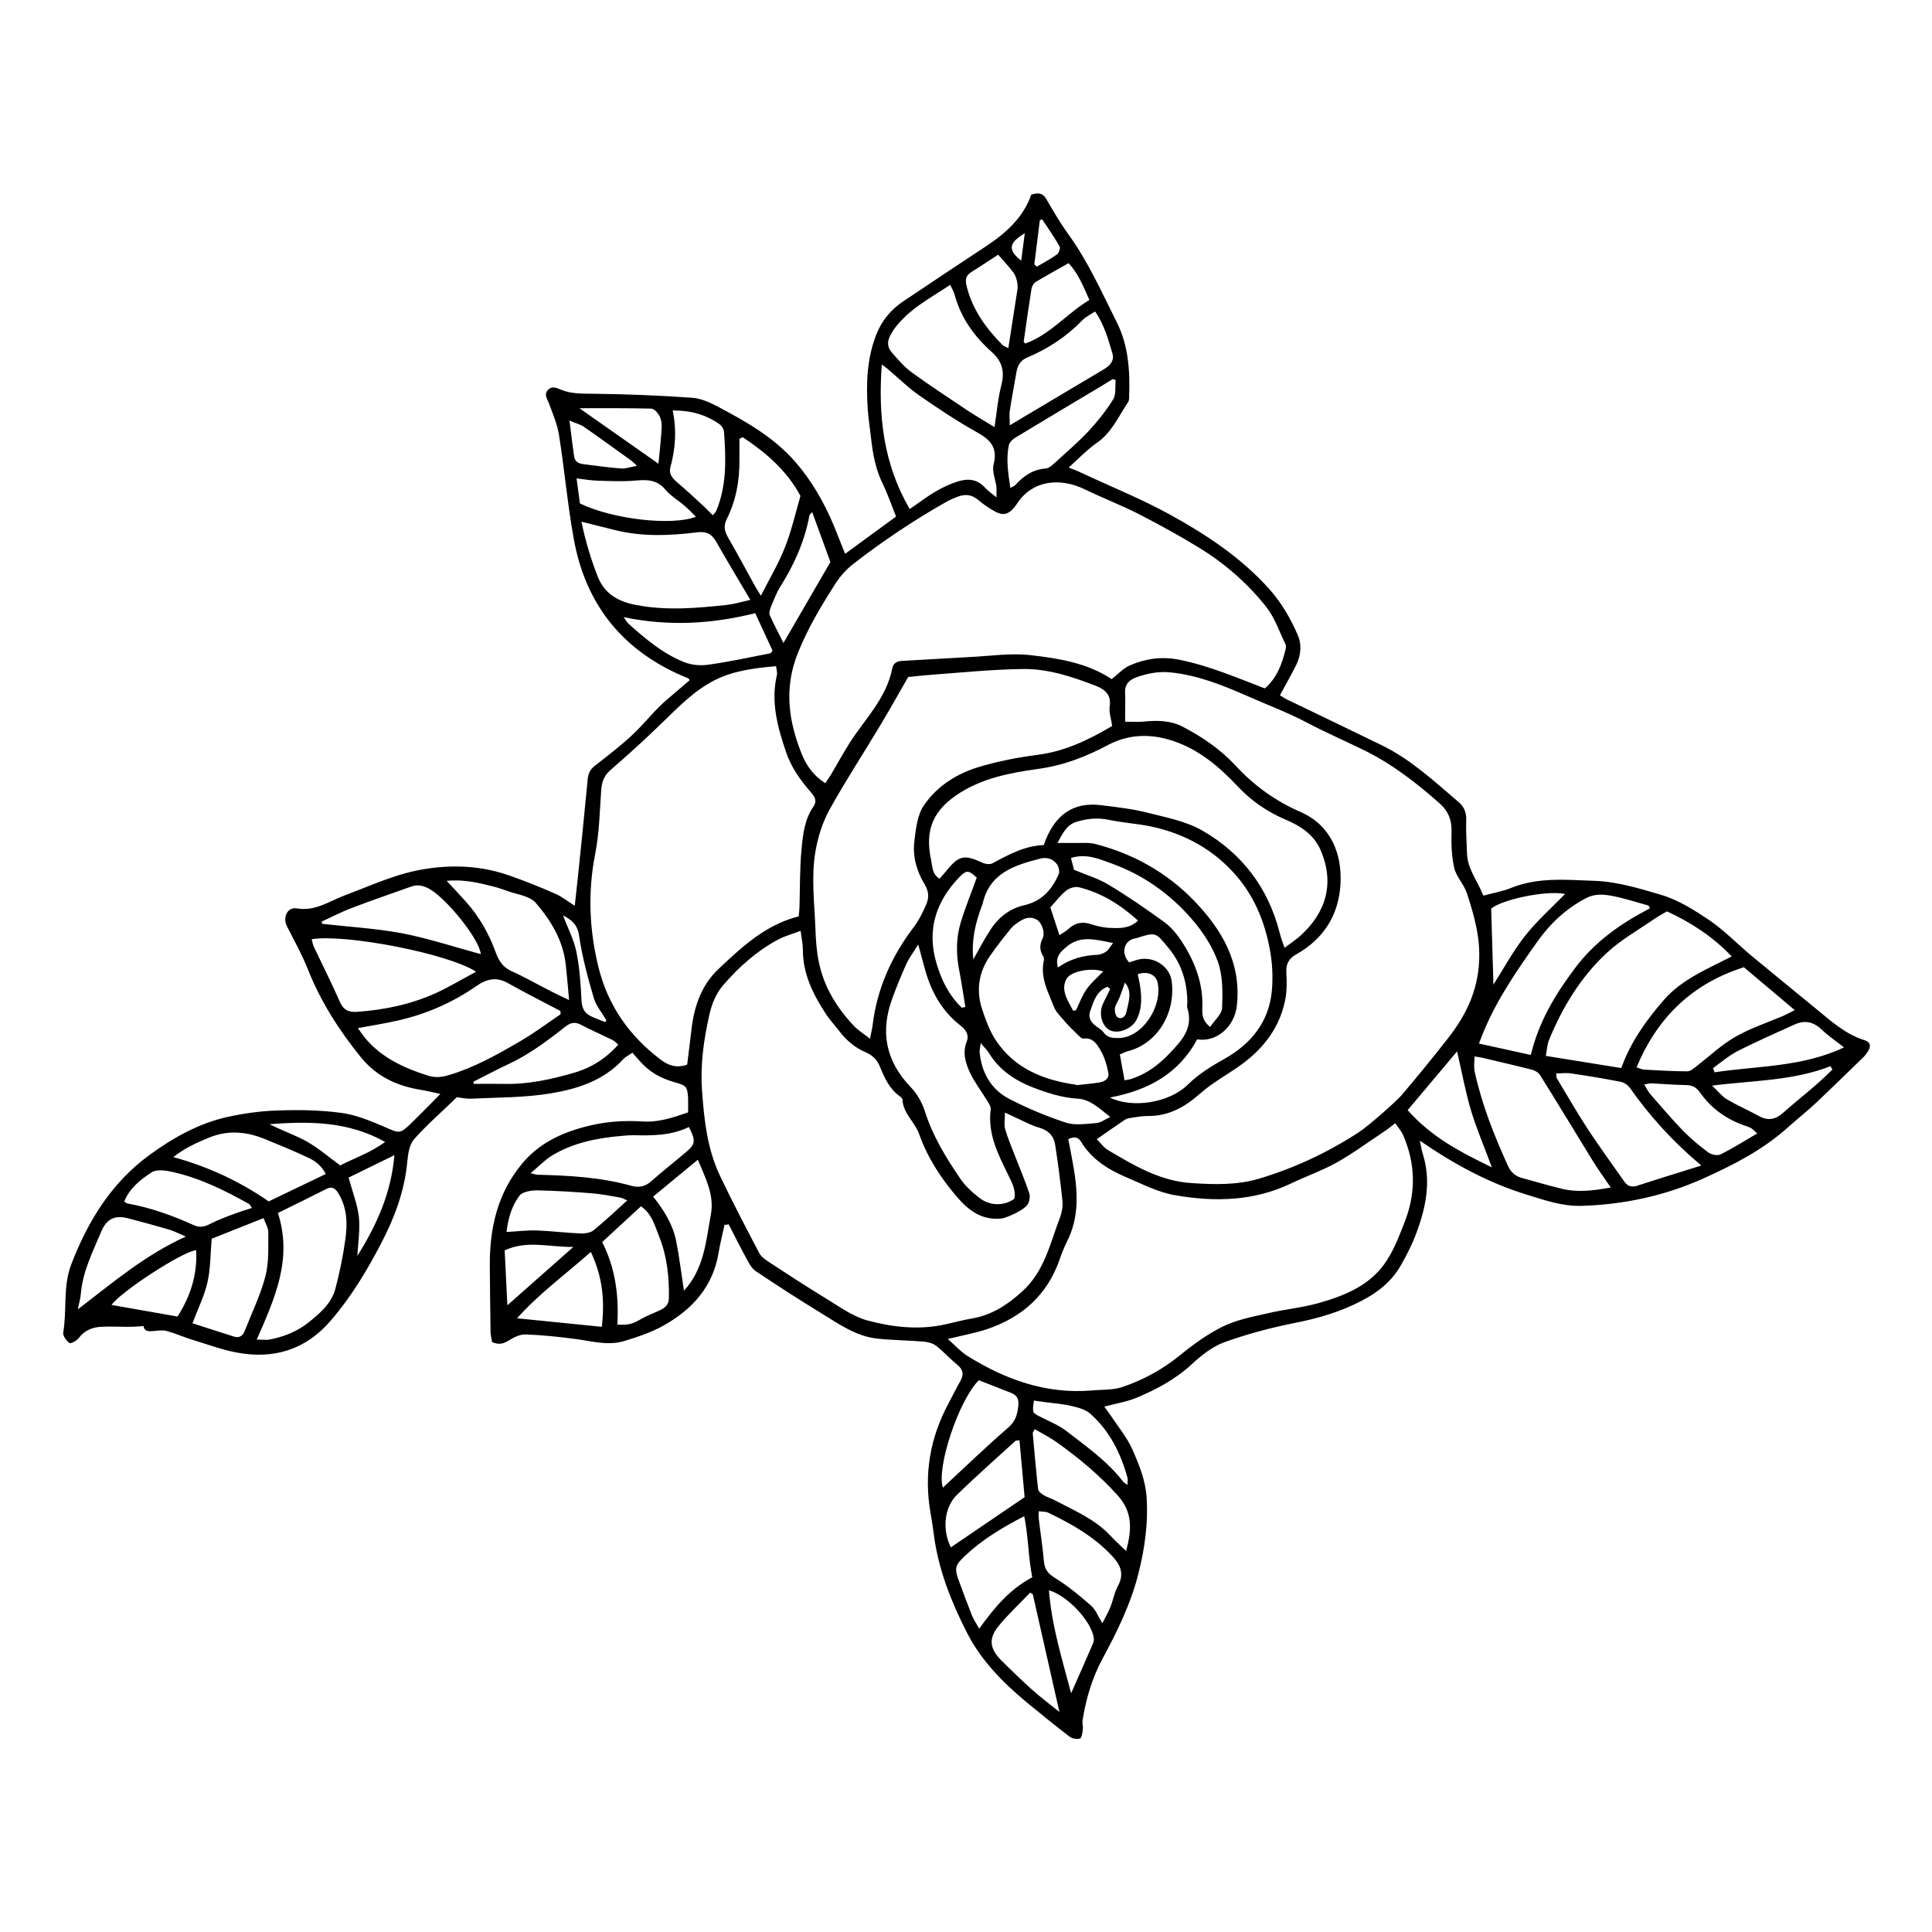 <?xml version="1.0" encoding="UTF-8"?>
<!-- Uploaded to: SVG Repo, www.svgrepo.com, Generator: SVG Repo Mixer Tools -->
<svg fill="#000000" width="800px" height="800px" version="1.1" viewBox="144 144 512 512" xmlns="http://www.w3.org/2000/svg">
 <path d="m336.02 468.52c-0.504 2.418-1.16 4.887-1.562 7.356-1.461 9.02-6.902 15.062-14.508 19.348-3.273 1.863-6.953 3.074-10.578 4.18-4.383 1.309-8.766-0.051-13.199-0.605-4.281-0.555-8.613-1.008-12.898-1.16-1.461-0.051-3.074 0.754-4.383 1.562-1.359 0.855-2.621 1.309-4.484 0.453-0.102-0.707-0.352-1.613-0.402-2.519-0.102-5.894-0.152-11.84-0.203-17.734-0.051-10.027 2.066-19.348 8.715-27.207 4.332-5.141 10.125-7.91 16.473-9.574 5.039-1.359 10.176-1.762 15.418-1.41 4.082 0.25 7.91-1.008 11.941-2.418 0-1.309 0.051-2.57 0-3.777-0.203-3.176-0.504-3.324-3.629-4.231-3.074-0.855-5.894-2.266-8.211-4.586-0.957-0.957-1.863-2.016-2.922-3.223-1.008 0.707-1.863 1.109-2.469 1.762-5.141 5.644-12.141 7.859-19.195 9.02-6.953 1.16-14.105 1.059-21.16 1.41-1.258 0.051-2.519-0.25-3.68-0.402-3.828 3.727-7.859 7.203-11.336 11.133-1.258 1.41-1.613 3.879-1.812 5.945-0.707 7.707-3.324 14.762-6.902 21.613-3.828 7.356-8.062 14.41-13.504 20.656-6.602 7.656-15.113 10.176-24.887 8.312-3.93-0.754-7.707-2.168-11.539-3.324-2.316-0.707-4.535-1.715-6.902-2.367-1.059-0.301-2.266-0.102-3.375 0-1.309 0.102-2.57 0.25-2.769-1.309-1.41 0.102-2.769 0.203-4.133 0.203-2.418 0-4.887-0.152-7.305 0-2.266 0.152-4.281 1.008-5.742 2.973-0.555 0.707-2.066 1.562-2.469 1.309-0.805-0.555-1.762-1.863-1.664-2.719 1.059-5.996-0.152-12.191 2.168-18.188 4.434-11.488 10.629-21.562 20.707-28.918 6.297-4.586 13-8.363 20.656-10.078 4.434-0.957 8.969-1.613 13.504-1.715 5.594-0.203 11.234-0.102 16.777 0.656 3.777 0.504 7.508 2.066 11.082 3.578 4.332 1.914 4.281 2.117 7.656-1.16 2.316-2.266 4.586-4.586 7.406-7.457-2.066-0.453-3.527-0.805-5.039-1.059-6.348-1.008-11.891-3.527-16.07-8.715-5.742-7.106-10.629-14.711-14.008-23.277-1.562-3.93-3.629-7.609-5.543-11.387-1.16-2.316 0.102-5.141 2.57-4.734 4.988 0.855 8.715-1.965 12.949-3.527 7.004-2.621 13.805-5.844 21.363-6.953 7.457-1.16 14.762-0.754 21.914 1.715 4.18 1.461 8.312 3.125 12.344 4.887 1.715 0.754 3.176 1.965 5.141 3.176 0.301-2.672 0.555-5.039 0.805-7.406 0.906-8.715 1.812-17.434 2.621-26.148 0.152-1.613 0.707-2.621 2.016-3.629 4.231-3.324 8.613-6.602 12.242-10.531 2.215-2.367 4.281-4.836 6.801-6.953 1.965-1.715 3.981-3.375 5.945-5.09-0.102-0.203-0.203-0.453-0.352-0.504-16.828-6.75-27.105-19.043-30.328-36.879-1.664-9.117-2.469-18.438-3.93-27.609-0.453-2.871-1.664-5.644-2.672-8.414-0.453-1.211-1.359-2.266-0.301-3.477 1.109-1.211 2.316-0.605 3.527-0.102 2.82 1.16 5.691 1.008 8.715 1.059 8.664 0.102 17.332 0.453 25.996 1.059 2.316 0.152 4.734 1.258 6.852 2.367 7.406 3.93 14.66 8.012 20.305 14.41 4.535 5.141 7.859 10.984 10.48 17.281 0.957 2.316 1.863 4.734 2.922 7.305l13.504-9.875c-1.16-2.871-2.168-5.844-3.527-8.664-1.863-3.777-2.621-7.809-3.074-11.891-0.301-2.621-0.707-5.238-0.906-7.859-0.453-6.699-0.25-13.301 2.215-19.699 1.461-3.777 3.93-6.75 7.254-8.969 7.203-4.836 14.41-9.621 21.664-14.41 5.391-3.527 10.078-7.707 12.191-13.805 1.914-0.656 3.125-0.402 4.031 1.211 1.812 3.125 3.629 6.246 5.691 9.117 5.34 7.305 8.969 15.566 13 23.578 3.023 6.047 3.477 12.797 3.223 19.547 0 0.504 0 1.16-0.301 1.562-2.519 3.727-4.281 7.961-8.16 10.68-2.57 1.762-4.734 4.082-7.559 6.602 1.562 0.656 2.469 0.957 3.375 1.41 7.758 3.629 15.719 6.852 23.227 10.934 9.723 5.34 18.992 11.438 26.551 19.852 3.223 3.629 5.594 7.707 7.508 12.09 1.16 2.621 0.906 5.441-0.352 8.012-1.309 2.621-2.769 5.188-4.332 8.062 0.656 0.402 1.309 0.855 2.066 1.211 8.262 3.981 16.574 7.961 24.836 11.992 7.707 3.727 13.906 9.523 20.355 15.012 1.461 1.211 2.168 2.719 2.117 4.734-0.102 2.973 0.102 5.894 0.203 8.867 0.102 4.231 2.82 7.406 4.332 11.285 2.57-0.707 5.09-1.109 7.406-2.066 7.152-2.871 14.559-2.117 21.965-1.863 6.098 0.203 11.941 2.016 17.633 3.68 4.637 1.359 9.02 4.133 13.098 6.902 3.879 2.672 7.203 6.144 10.883 9.219 5.691 4.734 11.438 9.371 17.18 14.105 3.981 3.273 7.859 6.801 12.949 8.363 1.41 0.453 1.664 1.512 0.906 2.769-0.402 0.605-0.805 1.258-1.359 1.762-4.18 4.031-8.312 8.113-12.543 12.09-2.367 2.215-4.988 4.281-7.406 6.449-6.602 5.945-14.359 9.926-22.418 13.551-10.328 4.637-21.109 6.902-32.293 7.254-4.988 0.152-9.773-1.512-14.508-2.973-10.125-3.125-19.246-8.062-28.312-14.309 0.301 1.359 0.402 2.266 0.656 3.125 2.519 7.609 0.906 14.863-1.812 21.965-1.008 2.621-2.316 5.188-3.727 7.656-2.418 4.434-6.195 7.457-10.629 9.723-5.594 2.922-11.488 4.637-17.684 5.844-6.297 1.258-12.543 2.922-18.59 5.09-3.176 1.16-6.098 3.477-8.613 5.793-4.332 4.031-9.422 6.75-14.762 8.969-2.621 1.059-5.441 1.512-8.465 2.316 0.605 0.855 1.16 1.562 1.664 2.316 1.965 2.973 4.332 5.793 5.793 9.07 1.812 4.133 3.527 8.312 3.777 13 0.402 6.75-0.555 13.301-2.168 19.75-2.016 8.062-5.644 15.469-9.574 22.723-2.719 5.09-4.332 10.531-5.238 16.172-0.152 0.805 0.152 1.715 0.051 2.519-0.102 0.855-0.301 2.266-0.754 2.418-0.855 0.25-2.117 0-2.82-0.555-3.879-2.973-7.656-6.047-11.387-9.117-6.297-5.238-12.043-11.082-15.77-18.438-4.133-8.113-7.508-16.574-8.715-25.695-0.25-1.965-0.555-3.981-0.906-5.945-1.812-10.277-0.152-19.949 4.785-29.121 1.059-1.965 2.016-3.981 3.125-5.894 0.906-1.613 0.805-2.922-0.707-4.18-1.965-1.613-3.68-3.527-5.644-5.09-0.906-0.707-2.215-1.059-3.375-1.16-4.133-0.352-8.262-0.352-12.344-0.805-5.543-0.605-10.027-3.777-14.609-6.602-5.945-3.629-11.789-7.406-17.582-11.285-0.957-0.656-1.664-1.863-2.215-2.922-1.715-3.125-3.324-6.297-4.938-9.473l-0.707 0.152zm106.2-133.26c1.914 0 3.223 0.102 4.535 0 3.727-0.402 7.457-0.402 10.832 1.41 5.09 2.672 9.824 5.894 13.754 10.125 4.938 5.34 10.531 9.422 17.332 12.395 7.91 3.477 10.984 10.832 10.578 18.992-0.453 8.312-4.434 14.609-11.738 18.742-2.016 1.109-2.769 2.621-2.621 4.938 0.152 2.215 0.152 4.484-0.203 6.602-1.309 7.356-5.441 13-11.336 17.383-3.629 2.719-7.758 4.836-11.133 7.809-4.133 3.68-8.516 6.195-14.156 6.098-1.359 0-2.719 0.25-4.082 0.453-0.605 0.102-1.309 0.152-1.812 0.504-2.418 1.613-4.785 3.273-7.508 5.188 0.957 0.957 1.812 2.215 3.023 2.922 6.902 4.082 13.805 8.211 22.168 8.715 6.047 0.402 12.043 0.555 17.938-1.211 9.371-2.82 18.188-6.953 26.348-12.293 2.672-1.715 10.125-8.414 11.234-9.723 4.231-4.988 8.414-10.078 12.445-15.266 4.637-5.945 7.758-12.293 8.16-20.203 0.352-6.449-1.309-12.242-3.223-18.086-0.754-2.367-2.82-4.383-3.375-6.75-0.707-3.125-0.805-6.5-0.707-9.723 0.051-3.023-0.855-5.289-3.074-7.305-6.047-5.34-12.344-10.277-19.598-13.906-5.188-2.57-10.578-4.887-15.719-7.609-5.09-2.672-10.48-4.684-15.719-7.004-6.398-2.82-13.047-5.492-20.203-6.246-3.176-0.352-6.098 0.203-9.02 1.211-2.016 0.707-3.273 1.812-3.176 4.133 0.102 2.266 0 4.586 0 7.609zm-31.891 103.63c0 1.812-0.301 3.176 0.051 4.383 0.707 2.418 1.715 4.734 2.621 7.106 1.258 3.223 2.621 6.449 3.727 9.723 0.301 0.855 0.152 2.215-0.352 3.023-1.109 1.762-5.945 3.68-6.852 3.777-5.289 0.605-8.867-2.117-11.992-5.793-4.231-4.938-7.758-10.379-9.926-16.523-1.16-3.273-4.281-5.492-4.434-9.168 0-0.352-0.453-0.707-0.805-0.957-2.719-1.965-3.981-4.887-5.188-7.809-0.754-1.812-1.914-2.973-3.629-3.727-3.023-1.258-5.391-3.324-7.305-5.894-1.109-1.41-2.316-2.769-3.324-4.231-3.375-5.188-6.144-10.578-6.144-17.027 0-1.562-0.352-3.074-0.605-5.09-2.215 0.855-4.18 1.359-5.894 2.266-5.742 3.074-10.578 7.406-14.762 12.293-1.762 2.066-2.922 4.938-3.527 7.656-1.461 6.5-2.418 13.098-1.965 19.801 0.555 7.91 1.359 15.82 4.887 23.125 3.273 6.852 6.801 13.602 10.328 20.305 0.504 0.957 1.562 1.664 2.519 2.316 4.836 3.176 9.723 6.348 14.66 9.371 3.68 2.215 7.356 4.988 11.387 6.098 6.699 1.812 13.703 2.621 20.707 1.059 2.266-0.504 4.535-1.109 6.801-1.512 5.34-0.855 9.574-3.578 13.504-7.152 5.996-5.34 7.457-12.797 10.125-19.75 0.504-1.359 0.754-2.922 0.605-4.383-0.504-4.938-1.16-9.875-1.914-14.762-0.352-2.367-1.812-3.879-4.281-4.586-2.016-0.555-3.879-1.613-5.793-2.469-0.906-0.402-1.863-0.855-3.223-1.512zm-47.66-87.262c0.555-0.855 1.059-1.613 1.562-2.367 1.664-2.82 3.223-5.691 4.988-8.465 4.082-6.348 9.723-11.84 11.234-19.648 0.301-1.512 1.359-1.965 2.82-2.016 5.894-0.301 11.789-0.707 17.684-1.008 5.391-0.25 10.832-1.109 16.121-0.504 7.508 0.855 15.062 2.066 21.512 6.348 1.664-1.258 3.074-2.871 4.836-3.629 4.133-1.812 8.465-2.418 13.047-1.512 7.809 1.562 15.113 4.684 22.723 7.609 3.176-2.719 4.586-6.5 5.543-10.531 0.102-0.402 0.051-0.906-0.102-1.258-1.613-3.273-2.82-6.953-5.039-9.773-4.938-6.246-10.934-11.488-17.734-15.668-5.141-3.176-10.43-6.047-15.77-8.816-4.785-2.469-9.824-4.383-14.711-6.75-6.098-2.973-13.652-2.672-17.887 3.879-0.25 0.352-0.504 0.707-0.754 1.008-1.512 1.812-2.973 2.168-4.988 1.059-1.562-0.855-3.074-1.863-4.434-3.023-1.762-1.512-3.527-1.715-5.594-0.906-0.855 0.352-1.762 0.707-2.621 1.16-8.766 4.938-17.129 10.531-25.039 16.676-1.715 1.359-3.273 3.074-4.484 4.887-3.828 5.945-7.457 11.992-10.125 18.641-3.727 9.219-2.519 18.035 1.008 26.801 1.211 2.973 3.074 5.742 6.297 7.758zm32.496 147.21c1.965 1.715 3.426 3.375 5.188 4.484 10.027 6.246 20.809 10.176 32.898 9.168 2.719-0.25 5.594-0.051 8.16-0.906 5.492-1.863 10.578-4.586 15.215-8.363 3.578-2.922 7.406-5.691 11.488-7.707 3.629-1.762 7.809-2.57 11.84-3.477 4.434-1.059 9.02-1.461 13.352-2.672 7.203-2.016 14.156-4.836 18.34-11.539 2.016-3.176 3.375-6.801 4.734-10.328 2.922-7.656 2.719-15.316-0.605-22.824-0.453-1.008-1.211-1.812-2.016-3.023-1.309 1.008-2.266 1.812-3.324 2.469-4.031 2.672-7.961 5.594-12.191 7.961-3.879 2.168-8.113 3.629-12.09 5.543-9.875 4.734-20.305 4.938-30.73 3.125-4.484-0.754-8.715-2.973-13-4.785-4.836-2.066-9.168-4.785-11.992-9.473-0.707-1.16-1.762-1.359-3.324-0.605 0.402 2.066 0.805 4.133 1.16 6.144 1.309 7.152 1.965 14.258-1.562 21.109-0.754 1.512-1.359 3.074-1.914 4.684-3.273 9.371-9.926 15.266-19.145 18.391-3.176 1.059-6.5 1.664-10.43 2.621zm-69.074-72.598c0.352-2.973 0.754-5.793 1.059-8.613 0.656-6.398 2.469-12.293 7.254-16.828 6.246-5.894 12.496-11.738 21.262-13.957 0.102-0.906 0.152-1.613 0.203-2.367 0.152-5.188 0.051-10.379 0.555-15.516 0.352-3.828 0.805-7.809 3.125-11.184 1.109-1.613 0.301-2.719-0.754-3.93-2.719-3.125-5.09-6.449-6.449-10.43-2.266-6.648-4.133-13.352-2.469-20.504 0.152-0.656-0.102-1.41-0.203-2.367-5.691 0.504-11.082 1.16-16.121 3.629-5.594 2.82-9.824 7.254-14.258 11.539-4.383 4.281-8.918 8.363-13.551 12.395-1.664 1.461-2.266 3.125-2.418 5.238-0.402 5.691-0.504 11.438-1.613 17.027-1.965 10.078-1.562 19.949 0.855 29.824 2.519 10.328 8.262 18.438 16.676 24.738 1.965 1.461 4.082 2.168 6.852 1.211zm112.65-89.828c-0.25-1.914-0.906-3.629-0.656-5.238 0.453-3.125-1.309-4.484-3.727-5.441-6.246-2.418-12.645-4.535-19.348-4.434-8.211 0.102-16.426 0.957-24.637 1.562-2.066 0.152-4.18 0.402-5.691 0.555-2.57 4.484-4.887 8.613-7.305 12.645-4.484 7.508-9.32 14.863-13.551 22.52-1.863 3.375-3.074 7.254-3.727 11.082-1.16 6.801-0.25 13.703 0 20.504 0.102 2.922 0.301 5.945 0.906 8.816 1.359 6.602 4.785 12.141 9.371 16.977 1.109 1.16 2.57 2.016 4.18 3.324 0.301-1.664 0.605-2.672 0.707-3.68 1.16-9.574 4.988-18.086 10.73-25.695 1.512-1.965 2.519-4.031 3.477-6.246 0.855-1.965 0.605-3.578-0.453-5.34-2.066-3.426-3.176-7.254-2.719-11.234 0.402-3.273 0.754-7.004 2.519-9.621 3.477-5.141 8.816-8.516 14.812-10.277 4.938-1.461 10.078-2.469 15.164-3.125 7.254-0.906 13.551-3.879 19.902-7.656zm45.645 58.793c1.812-1.359 3.125-2.215 4.281-3.273 6.75-6.144 9.07-13.805 5.34-22.57-1.762-4.18-5.391-6.5-9.32-8.16-4.887-2.066-9.02-4.938-12.645-8.766-4.887-5.188-10.227-9.773-17.18-12.09-5.894-1.965-11.688-1.812-17.18 1.059-5.844 3.125-11.84 5.441-18.438 6.348-7.203 1.008-14.359 2.316-20.758 6.297-7.106 4.484-9.523 9.723-7.707 17.984 0.352 1.664 0.203 3.629 2.215 4.836 0.555-0.656 1.109-1.258 1.664-1.914 3.426-4.281 4.836-4.586 9.723-2.316 0.754 0.352 1.965 0.504 2.621 0.152 4.383-2.367 8.715-4.684 13.602-4.836 2.769-8.062 7.809-11.488 15.164-10.578 4.082 0.504 8.211 0.957 12.191 1.965 4.988 1.258 10.328 2.266 14.711 4.785 10.48 6.047 17.434 15.164 20.453 27.055 0.301 1.211 0.754 2.367 1.309 4.082zm-60.156-27.809h4.484c1.914 0.051 3.879-0.203 5.691 0.301 10.027 2.621 18.844 7.559 26.047 15.012 7.406 7.707 12.543 16.426 11.336 27.762-0.555 5.391-5.188 9.824-10.531 8.969-4.785 8.969-12.848 13.504-23.125 15.418 5.996 2.973 15.77 1.359 20.555-3.324 2.922-2.871 6.246-4.938 9.773-6.902 6.902-3.879 11.637-9.523 12.543-17.582 0.352-3.324 0.25-6.75-0.25-10.078-1.211-7.609-3.879-14.711-8.918-20.656-6.047-7.106-13.805-11.387-22.871-13.301-3.629-0.754-7.356-0.957-10.934-1.715-3.023-0.656-5.844-0.402-8.766 0.504-2.57 0.805-3.578 2.922-5.09 5.691zm-36.93 26.953c-1.258 2.066-2.316 3.426-3.023 4.938-1.41 3.074-2.672 6.195-3.828 9.371-3.223 8.766-1.715 16.523 4.836 23.375 1.715 1.762 3.074 4.133 3.828 6.5 2.066 6.551 5.594 12.293 9.422 17.887 1.258 1.863 3.074 3.527 4.887 4.938 2.82 2.266 6.602 2.316 9.371 0.352 0.504-2.316-0.605-4.281-1.562-6.246-2.719-5.543-5.543-10.984-4.684-17.48 0.102-0.754-0.605-1.715-1.059-2.469-1.461-2.418-3.223-4.684-4.434-7.254-1.211-2.57-2.016-5.34-0.855-8.262 0.656-1.715-0.203-3.074-1.562-4.133-4.887-3.777-7.758-8.816-9.422-14.66-0.555-2.016-1.109-4.031-1.863-6.852zm198.45-8.816c-1.258 0.754-2.469 1.359-3.578 2.168-4.18 2.871-8.664 5.391-12.344 8.816-6.902 6.398-11.738 14.359-15.316 23.074-0.504 1.258-0.555 2.719-0.855 4.231l20 3.223c2.469-6.902 6.602-12.645 11.234-17.984 4.734-5.492 11.539-8.262 18.035-11.586-5.09-5.34-10.832-9.02-17.129-11.941zm-156.48 46.047c2.266-0.25 4.133-0.402 6.047-0.707 1.309-0.203 2.672-0.957 2.418-2.469-0.402-2.168-1.059-4.383-2.168-6.195-0.855-1.461-1.965-3.324-4.434-2.973-0.504 0.051-1.211-0.707-1.715-1.211-1.109-1.109-2.266-2.168-3.273-3.375-1.008-1.211-2.266-2.367-2.82-3.777-1.512-3.879-3.68-7.707-2.719-12.191 0.102-0.402 0.051-0.906-0.152-1.258-0.957-1.562-1.008-3.023-0.152-4.734 0.754-1.512-0.203-4.082-1.41-4.887-1.512-0.957-3.074-0.656-4.484 0.25-0.855 0.555-1.812 1.16-2.469 1.965-1.914 2.367-3.828 4.785-5.543 7.254-3.023 4.332-3.777 9.168-2.117 14.207 0.906 2.769 1.965 5.644 3.527 8.062 5.09 7.809 13 10.73 21.41 11.941zm-136.73-18.691v-0.957c-4.637-2.469-9.32-4.785-13.855-7.356-3.074-1.762-5.644-1.211-8.465 0.754-6.297 4.383-13.25 7.406-20.758 9.117-3.324 0.754-6.75 1.309-10.629 2.016 0.805 1.109 1.359 1.914 1.965 2.672 4.383 5.238 10.328 7.91 16.625 9.926 1.914 0.605 3.68 0.402 5.543-0.152 6.648-1.965 12.645-5.34 18.539-8.766 3.777-2.168 7.356-4.836 10.984-7.305zm50.332-109.88c-3.273-5.543-6.246-10.43-9.02-15.367-1.211-2.168-2.719-2.871-5.141-2.57-7.254 0.906-14.559 1.211-21.766-0.605-2.82-0.707-5.644-1.41-8.867-2.215 1.109 5.238 2.519 9.926 4.332 14.559 1.863 4.734 5.644 6.648 10.125 7.508 8.012 1.562 16.02 0.855 24.031 0 1.863-0.203 3.68-0.754 6.348-1.359zm228.02 155.73c-1.914-2.82-3.578-5.09-5.039-7.508-4.586-7.457-9.117-14.965-13.754-22.371-0.402-0.656-1.41-1.211-2.215-1.41-4.18-1.059-8.414-2.016-12.594-3.023-0.754-0.203-1.562-0.301-2.519-0.453 0 0.906-0.102 1.512-0.102 2.117 0 0.754 0 1.512 0.203 2.215 1.914 8.613 5.141 16.727 8.766 24.688 0.754 1.664 1.965 2.719 3.68 3.176 3.477 0.957 6.902 1.965 10.379 2.82 4.18 1.059 8.363 0.605 13.25-0.301zm-185.8-179.86c0.754-0.504 1.512-1.008 2.266-1.562 3.273-2.367 6.602-4.535 10.531-5.742 2.769-0.855 5.188-0.555 7.203 1.715 0.707 0.805 1.664 1.41 2.973 2.519 0-1.41 0.051-2.117 0-2.769-0.25-1.965-1.211-4.133-0.754-5.945 1.16-4.484-0.855-6.602-4.535-8.613-5.238-2.922-10.277-6.297-15.215-9.723-3.023-2.117-5.644-4.734-8.465-7.106-0.352-0.301-0.754-0.555-1.41-1.059-1.008 13.652 0.453 26.348 7.356 38.238zm196.13 105.75-0.352-0.656c-3.223-0.855-6.449-1.965-9.773-2.57-2.215-0.402-4.434-0.605-6.75 0.605-5.34 2.769-9.574 6.801-12.898 11.488-5.289 7.457-10.578 15.062-14.156 23.629-0.453 1.008-0.805 2.066-1.359 3.426l13.754 3.023c2.117-8.867 6.5-16.07 11.688-22.973 5.238-7.055 12.191-11.891 19.852-15.871zm-173.66-127.46c0.605-4.031 0.906-7.559 1.762-10.883 0.906-3.578 0.504-6.297-2.469-8.969-4.637-4.133-8.211-9.07-9.875-15.215-0.203-0.754-0.656-1.512-1.16-2.621-5.441 3.629-11.082 6.5-14.914 11.789-0.301 0.402-0.555 0.906-0.805 1.359-1.008 1.613-1.059 3.324 0.203 4.734 1.664 1.914 3.324 3.879 5.34 5.34 4.785 3.477 9.723 6.699 14.609 9.977 2.266 1.512 4.586 2.82 7.356 4.535zm-189.93 208.23c3.981 12.242-0.805 22.672-5.594 33.605 1.512 0 2.418 0.152 3.324 0 3.777-0.707 7.356-2.117 10.328-4.484 3.023-2.418 6.144-5.039 7.203-9.02 1.109-4.281 2.016-8.613 2.621-13 0.605-4.18 0.504-8.414-1.863-12.293-0.805-1.309-1.664-1.863-3.074-1.16-4.231 2.117-8.465 4.231-12.898 6.398zm388.59-65.094c-13.703 4.332-22.973 13.25-28.516 26.551 0.906 0.301 1.512 0.605 2.066 0.605 3.777 0.203 7.609 0.453 11.387 0.453 0.855 0 1.812-0.855 2.57-1.461 3.324-2.57 6.449-5.543 10.027-7.609 3.981-2.316 8.465-3.777 12.746-5.594 1.008-0.453 1.914-0.957 3.125-1.562l-13.453-11.336zm-11.438 52.496c-7.559-6.348-13.602-13.047-18.844-20.504-0.555-0.754-1.562-1.461-2.469-1.613-4.332-0.855-8.715-1.562-13.098-2.215-1.258-0.203-2.57 0-3.981 0 0.102 0.707 0.051 1.059 0.203 1.309 2.672 4.434 5.238 8.918 8.062 13.25 3.125 4.785 6.5 9.371 9.773 14.055 0.906 1.359 2.066 1.613 3.578 1.109 5.391-1.762 10.832-3.426 16.777-5.289zm-324.61-51.285c-7.406-4.836-34.711-10.078-43.578-8.613 0.203 0.707 0.301 1.41 0.605 2.066 2.316 4.887 4.734 9.672 6.902 14.609 0.957 2.117 2.316 2.719 4.484 2.57 7.254-0.504 14.258-1.965 20.859-4.938 3.527-1.613 6.852-3.629 10.73-5.691zm70.684-141.67-0.906 0.453v5.644c0.051 5.492-0.906 10.73-3.375 15.668-0.957 1.914-0.504 3.324 0.453 4.988 2.367 4.082 4.637 8.312 6.902 12.445 0.453 0.805 0.906 1.562 1.715 2.82 2.367-4.637 4.734-8.613 6.398-12.898 1.715-4.332 2.769-8.969 4.082-13.551-3.629-6.75-9.168-11.488-15.316-15.566zm-78.441 117.64c1.812 1.965 3.426 3.629 4.938 5.34 3.578 3.981 6.195 8.516 8.012 13.551 0.754 2.117 1.812 3.879 4.082 4.938 3.629 1.613 7.106 3.629 10.68 5.441 1.359 0.707 2.719 1.309 4.684 2.266-0.301-3.527-0.555-6.348-0.855-9.168-0.656-6.5-3.93-11.891-7.961-16.574-1.715-1.965-5.289-2.266-8.012-3.324-1.008-0.352-2.016-0.707-3.023-0.957-4.082-1.059-8.16-2.016-12.594-1.562zm-62.32 94.816c-0.352 4.18-0.301 7.961-1.109 11.488-0.805 3.578-2.519 7.004-3.981 10.883 3.93 1.258 7.559 2.469 11.133 3.578 1.359 0.402 2.266-0.352 2.719-1.562 1.914-4.836 4.18-9.523 5.492-14.508 0.957-3.68 0.707-7.758 0.754-11.637 0-1.16-0.754-2.316-1.258-3.727l-13.703 5.441zm126.46-29.625c-4.785 2.316-9.723 2.266-14.711 2.168-0.957 0-1.914 0.051-2.82 0.152-6.602 0.555-13 1.762-18.742 5.238-1.914 1.16-3.477 2.871-5.691 4.684 1.16 0.25 1.562 0.402 1.914 0.402 8.363 0.203 16.676 0.656 24.789 2.922 1.965 0.555 3.68 0.25 5.289-1.211 3.023-2.672 6.195-5.141 9.219-7.707 2.519-2.117 2.621-3.023 0.754-6.699zm-96.227 12.445c-1.211-2.367-2.973-3.578-4.887-4.434-3.629-1.715-7.356-3.223-11.035-4.734-4.938-2.066-9.926-2.57-15.062-0.453-3.176 1.309-6.246 2.672-9.422 5.141 9.422 2.57 17.582 6.449 25.293 11.738l15.113-7.254zm203.89-228.58c-1.359 0.906-2.57 1.461-3.375 2.316-4.18 4.332-9.07 7.559-14.609 9.875-1.914 0.805-2.621 2.266-2.922 4.18-0.555 3.324-1.211 6.648-1.715 9.977-0.152 1.059 0 2.117 0 3.828 2.418-1.461 4.18-2.519 5.996-3.578 6.348-3.777 12.695-7.559 19.043-11.336 1.562-0.957 2.719-2.215 2.168-4.133-1.109-3.727-2.117-7.508-4.586-11.133zm-126.56 268.48c2.922 0.203 4.082-0.203 6.398-1.562 1.309-0.754 2.719-1.258 4.133-1.914 1.562-0.707 3.023-1.359 3.074-3.527 0.102-5.644-0.504-11.234-2.621-16.426-1.109-2.719-1.812-5.844-4.785-7.91l-10.277 9.473c3.578 7.055 4.434 14.309 4.031 21.914zm156.99-78.797c1.258-1.914 3.176-3.477 3.223-5.141 0.152-4.082 0.203-8.465-1.109-12.191-1.512-4.18-4.133-8.16-7.106-11.539-5.691-6.5-12.695-11.488-20.906-14.461-3.375-1.211-6.852-2.82-10.934-1.512l0.805 3.125c3.375 1.41 6.449 2.316 9.117 3.93 4.988 2.973 9.773 6.297 14.461 9.672 1.863 1.309 3.477 3.125 4.734 5.039 3.629 5.441 5.996 11.387 5.691 18.137-0.051 1.562 0 3.176 2.016 4.836zm-46.453 106.55c-0.352 0.707-0.555 0.906-0.504 1.059 0.453 4.938 0.855 9.875 1.41 14.762 0.051 0.605 0.805 1.211 1.359 1.562 0.957 0.605 2.117 0.906 3.125 1.461 5.141 2.719 10.531 4.938 14.609 9.27 1.258 1.359 2.672 2.621 4.231 4.133 1.512-5.543 1.812-10.227-2.215-14.711-4.836-5.391-10.328-9.926-16.172-14.105-1.762-1.258-3.777-2.266-5.844-3.477zm-146.76-125.9c-0.555-4.332-9.07-14.559-13.352-17.129-1.664-1.008-3.273-1.461-5.09-0.805-5.391 1.914-10.781 3.777-16.07 5.793-2.621 1.008-5.09 2.316-7.656 3.477l0.102 0.605c7.055 0.805 14.207 1.211 21.211 2.519 7.004 1.359 13.855 3.629 20.906 5.543zm147.82 147.57c0 0.805-0.051 1.309 0 1.812 0.453 3.879 1.059 7.707 1.41 11.637 0.203 2.117 1.16 3.223 3.023 4.332 3.375 2.117 6.5 4.684 9.473 7.305 1.211 1.059 1.812 2.769 2.973 4.637 0.855-1.664 1.562-2.871 2.117-4.231 0.754-1.863 1.059-3.93 2.016-5.644 1.715-3.176 0.707-5.543-1.512-7.91-4.785-5.141-10.73-8.516-16.93-11.488-0.707-0.352-1.562-0.25-2.57-0.402zm-109.98-236.89c0.707 1.008 0.906 1.41 1.211 1.664 4.484 4.031 9.117 7.961 14.762 10.227 1.965 0.805 4.383 1.008 6.449 0.707 5.492-0.754 10.984-1.965 16.426-3.023 0.152 0 0.25-0.301 0.605-0.707l-4.586-9.926c-11.285 2.82-22.672 3.578-34.863 1.059zm108.27 254.42c-1.059-5.391-1.008-10.781-2.117-16.172-6.047 3.125-11.336 6.348-15.871 10.68-2.215 2.117-2.672 3.023-1.664 5.844 1.16 3.273 2.418 6.551 3.68 9.773 0.453 1.109 1.16 2.117 1.914 3.527 3.981-5.492 7.91-10.328 14.008-13.602zm-5.844-288.63c0.805-0.453 1.109-0.555 1.309-0.754 2.215-2.418 4.637-4.18 8.113-4.434 0.957-0.051 1.965-1.109 2.82-1.863 2.871-2.621 5.844-5.188 8.516-8.012 2.418-2.621 4.684-5.441 6.551-8.465 0.805-1.309 0.453-3.324 0.656-5.039l-0.707-0.352c-1.059 0.656-2.117 1.258-3.125 1.914-7.609 4.535-15.215 9.07-22.773 13.652-0.754 0.453-1.562 1.258-1.715 2.016-0.754 3.629-0.203 7.254 0.402 11.285zm-78.797 7.203c0.555-0.656 0.805-0.906 0.906-1.16 2.82-6.75 2.57-13.805 2.066-20.859-0.051-0.754-0.605-1.715-1.211-2.117-3.578-2.519-7.609-3.68-12.395-3.629 1.109 5.34 0.707 10.176-0.605 15.012-0.453 1.613 0.352 2.769 1.562 3.828 2.418 2.066 4.734 4.18 7.055 6.348 0.855 0.754 1.613 1.613 2.621 2.57zm81.215 245.15c-0.605 0.102-0.906 0-1.008 0.152-5.238 4.785-10.531 9.422-15.566 14.359-3.426 3.375-3.828 9.371-1.562 13.855 6.348-4.332 12.746-8.664 19.547-13.301l-1.359-15.062zm-249.49-34.707c9.219-7.055 17.734-14.359 28.617-19.297-1.812-0.754-3.023-1.41-4.332-1.812-3.629-1.059-7.305-2.066-10.984-3.023-3.527-0.906-5.691 0.152-7.106 3.527-2.215 5.289-4.887 10.48-5.391 16.375-0.102 1.41-0.555 2.82-0.805 4.231zm143.23-70.18c-0.605-0.453-1.008-0.957-1.562-1.211-2.769-1.359-5.543-2.57-8.262-3.981-1.613-0.855-2.769-0.707-4.281 0.504-4.785 3.777-9.723 7.457-15.316 10.027-3.023 1.41-5.945 2.973-8.918 4.484v0.605c2.621 0 5.188-0.051 7.707 0 6.5 0.203 12.797-1.16 18.992-2.973 4.484-1.309 8.414-3.777 11.688-7.508zm-97.086 43.328c-0.504-0.707-0.555-0.957-0.754-1.059-6.449-3.629-13.098-6.902-20.355-8.516-1.762-0.402-4.231-0.754-5.543 0.152-2.922 1.914-5.793 4.18-7.203 7.707 0.352 0.203 0.555 0.453 0.855 0.504 6.144 1.109 11.992 3.223 17.684 5.793 1.512 0.656 2.769 0.402 4.18-0.352 2.066-1.059 4.231-1.863 6.398-2.672 1.461-0.555 2.922-1.008 4.684-1.562zm306.27-25.945c6.297 7.152 14.008 11.133 22.32 15.164-2.016-5.441-4.082-10.227-5.543-15.113-1.461-4.887-2.367-9.926-3.68-15.617zm-113.66 71.59c-5.391 5.441-11.234 23.176-9.523 28.465 5.691-5.289 11.387-10.781 17.383-15.973 1.914-1.664 2.367-3.477 2.621-5.742 0.203-1.812-0.402-2.82-1.965-3.426-2.82-1.109-5.644-2.215-8.465-3.324zm-93.105-47.66c-0.805-0.301-1.359-0.656-1.914-0.754-2.367-0.402-4.785-0.906-7.203-1.109-4.938-0.402-9.875-0.707-14.863-0.805-1.562 0-3.828 0.352-4.637 1.41-2.066 2.719-3.023 6.098-3.426 9.621 2.922-0.152 5.543-0.504 8.16-0.402 3.879 0.152 7.758 0.656 11.688 0.805 1.059 0 2.418-0.203 3.223-0.855 3.023-2.469 5.844-5.141 8.918-7.91zm131.7-31.84c0.605-0.102 1.109-0.152 1.613-0.301 4.082-1.258 7.406-3.727 10.227-6.699 3.176-3.324 6.551-6.75 4.836-12.141-0.152-0.504 0-1.059 0-1.562-0.051-5.34-1.512-10.176-4.988-14.359-3.426-4.18-3.324-4.231-8.312-2.672-0.402 0.152-0.855 0.152-1.211 0.301-2.469 0.957-2.973 3.981-0.906 6.195 0.855-0.25 1.715-0.605 2.621-0.805 4.031-0.855 8.211 1.914 8.664 5.894 1.059 8.969-4.332 16.625-11.637 18.438-0.754 0.203-1.461 0.605-2.117 0.855l1.258 6.953zm-116.73 55.773c5.391-5.844 5.844-13.25 7.152-20.305 0.906-5.039-1.359-9.422-3.477-14.41l-11.84 9.773c2.973 3.727 5.238 7.457 6.098 11.738 0.855 4.281 1.359 8.613 2.066 13.199zm92.5 80.457-0.754-0.453c-2.82 2.973-5.844 5.742-8.414 8.918-2.672 3.324-2.266 5.945 0.707 8.969 2.621 2.621 5.289 5.188 8.012 7.656 2.316 2.066 4.785 3.93 7.457 6.098l-7.055-31.188zm191.9-122.17c-0.957-0.805-1.211-1.16-1.562-1.359-0.453-0.25-0.957-0.453-1.461-0.605-4.938-1.664-9.07-4.535-12.043-8.766-1.059-1.512-2.168-2.066-3.879-2.066-3.074-0.051-6.098-0.301-9.168-0.453-0.453 0-0.957 0.152-1.812 0.301 0.656 1.059 1.059 1.914 1.664 2.621 2.871 3.273 5.644 6.551 8.664 9.672 2.066 2.117 4.332 3.981 6.699 5.742 0.805 0.555 2.367 0.906 3.176 0.504 3.176-1.562 6.195-3.477 9.723-5.543zm-311.95-166.92c8.664 4.18 24.234 5.996 30.73 3.527-1.059-1.059-1.965-2.016-2.973-2.871-1.664-1.461-3.68-2.621-5.09-4.281-2.316-2.82-5.141-2.719-8.262-2.418-3.223 0.25-6.5 0.102-9.723 0-1.762-0.051-3.477-0.352-5.594-0.605l0.906 6.699zm2.871 198.35c-6.902 6.098-13.805 11.133-19.547 17.582l22.469 2.266c0.754-6.75 0.301-13.047-2.922-19.852zm101.37-77.535c1.512-2.672 2.922-5.391 4.586-7.91 2.066-3.223 5.09-5.543 8.766-6.398 4.785-1.059 7.457-4.133 9.27-8.262 0.301-0.707 0-1.914-0.402-2.57-1.059-1.461-2.672-2.016-4.484-1.562-6.902 1.762-13.602 3.879-15.316 12.191 0 0.102-0.102 0.203-0.152 0.301-1.715 4.586-2.82 9.219-2.266 14.207zm196.03 28.867 0.402 1.059c11.438-1.715 23.277-1.359 34.309-6.602-2.066-1.613-4.133-3.023-5.945-4.734-2.215-2.117-4.535-2.519-7.203-1.309-4.988 2.266-10.027 4.484-14.914 6.953-2.367 1.211-4.484 3.023-6.648 4.586zm-238.7-147.42c-0.402 0.453-0.707 0.605-0.754 0.855-1.258 6.852-4.031 13.047-7.707 18.895-1.059 1.664-1.762 3.578-2.519 5.441-0.25 0.656-0.555 1.562-0.301 2.117 1.109 2.57 2.469 4.988 3.629 7.406l12.445-21.461-4.836-13.25zm49.273-68.215c-2.418 1.562-4.684 3.125-7.004 4.535-1.512 0.906-1.812 1.965-1.41 3.68 1.512 6.297 5.141 11.285 9.574 15.77 0.301 0.301 0.855 0.453 1.512 0.805 0.754-4.938 1.512-9.621 2.215-14.258 0.152-0.957 0.352-1.914 0.203-2.82-0.152-1.008-0.453-2.066-1.008-2.871-1.16-1.613-2.57-3.023-4.133-4.836zm-4.637 208.98c-0.152 1.211-0.352 1.812-0.301 2.367 0.504 5.391 2.973 9.824 7.758 12.344 4.836 2.519 9.926 4.637 15.113 6.348 2.469 0.805 5.441 0.301 8.16 0.102 1.109-0.102 2.117-0.906 3.578-1.613-2.973-2.316-5.289-4.637-8.566-4.836-4.18-0.25-8.062-1.512-11.891-2.973-4.785-1.863-8.969-4.637-11.738-9.219-0.453-0.754-1.16-1.359-2.066-2.519zm-207.92 54.863c-3.727 0.352-20.203 11.184-22.418 14.508l17.48 3.074c3.273-5.141 5.289-10.883 4.938-17.582zm202.88-64.234 0.957-0.25c-0.555-3.273-1.008-6.602-1.664-9.875-0.805-4.231-0.805-8.414 0.453-12.543 1.211-3.981 2.82-7.859 4.231-11.84-2.066-1.914-2.672-2.117-4.535-0.203-6.246 6.449-8.766 14.008-6.144 22.871 1.309 4.484 3.324 8.566 6.75 11.84zm33.855-187.52c-1.715-3.93-3.074-7.203-5.543-9.824-3.074 1.762-5.945 3.324-8.715 4.988-0.555 0.352-1.008 1.16-1.109 1.812-0.754 4.684-1.41 9.371-2.066 14.008 0 0.051 0.102 0.152 0.402 0.504 6.602-2.367 11.035-7.961 16.977-11.539zm106.45 161.22 0.605 20.152c2.719-4.281 5.188-8.867 8.363-12.898 3.125-3.981 7.004-7.406 10.629-11.133-5.09-1.008-16.625 1.461-19.598 3.879zm90.484 42.773-0.555-1.008c-9.875 3.879-20.355 3.777-31.387 5.141 1.613 1.512 2.57 2.82 3.828 3.578 2.82 1.664 5.793 2.973 8.664 4.535 2.367 1.309 4.383 0.855 6.348-0.906 2.82-2.519 5.844-4.887 8.715-7.406 1.461-1.258 2.871-2.621 4.281-3.981zm-211.65 87.562c-0.453 3.273-0.453 3.273 1.562 4.281 2.316 1.211 4.887 2.215 6.953 3.777 5.34 4.133 10.883 8.012 15.113 13.453 0.203 0.301 0.605 0.453 1.16 0.906 0-0.906 0.102-1.461 0-1.914-1.812-6.551-4.734-12.445-9.875-16.977-1.258-1.109-3.125-1.613-4.836-2.016-2.215-0.555-4.586-0.707-6.852-1.008-1.008-0.152-2.016-0.301-3.223-0.453zm-171.9-68.469c-9.977-5.594-20.254-5.492-30.684-4.734 3.223 1.664 6.648 2.82 9.773 4.535 3.074 1.715 5.793 4.082 8.969 6.398 3.578-1.863 7.859-3.273 11.941-6.246zm199.46-58.695c-4.684-4.231-9.723-7.356-15.617-8.816-1.059-0.25-2.57 0.203-3.426 0.906-1.613 1.309-2.871 3.023-4.18 4.434l2.418 7.356c1.008-0.656 1.812-1.109 2.469-1.715 1.715-1.562 3.578-1.965 5.844-1.211 1.715 0.555 3.477 0.957 5.289 1.008 2.469 0.102 5.039 0.152 7.254-1.965zm-17.734 204.85c2.066-4.684 3.93-8.867 5.742-13.098 0.203-0.453 0.352-1.008 0.301-1.512-0.504-4.383-6.902-11.336-11.891-12.746 0.707 9.371 3.477 18.188 5.894 27.355zm-130.29-340.62 20.957 14.711c0.352-3.727 0.707-6.75 0.855-9.723 0.051-1.008-0.152-2.168-0.656-3.074-0.453-0.805-1.41-1.812-2.168-1.812-6.098-0.152-12.242-0.102-19.043-0.102zm-58.844 224.65c5.09-8.113 8.969-16.625 9.824-26.703l-12.141 5.945c1.008 3.727 2.316 7.004 2.719 10.379 0.352 3.375-0.203 6.902-0.402 10.379zm39.801 13.047 17.434-15.418c-6.449 0.051-12.344-1.863-18.188 0.906l0.707 14.508zm16.426-234.37c0.453 3.68 0.805 6.551 1.211 9.422 0.203 1.359 1.109 1.914 2.418 2.066 3.324 0.402 6.648 0.906 10.027 1.16 1.211 0.102 2.469-0.402 4.231-0.707-0.957-0.855-1.309-1.258-1.762-1.562-4.082-2.922-8.16-5.894-12.293-8.766-0.906-0.656-2.117-0.906-3.828-1.664zm143.23 150.54-0.656-0.555c-2.871 1.109-3.68 3.828-4.586 6.449-0.707 2.117 0.555 3.375 2.168 4.434 0.504 0.352 1.059 0.754 1.41 1.258 1.008 1.41 2.367 1.461 3.93 1.461 6.398-0.102 11.637-8.414 10.379-14.609-0.453-2.266-2.719-3.176-5.289-2.316 0.152 0.805 0.352 1.613 0.504 2.418 0.555 3.273 0.754 6.551-0.805 9.621-1.16 2.316-4.484 3.727-6.699 2.973-2.016-0.707-3.223-3.426-2.57-6.195 0.152-0.707 0.555-1.359 0.855-2.016 0.453-0.957 0.906-1.863 1.359-2.769zm-133.76 8.816 0.301-0.504c-1.16-1.965-2.769-3.828-3.375-5.996-1.562-5.34-3.023-10.73-3.828-16.223-0.402-3.023-1.863-4.281-4.281-5.543 1.258 3.375 2.871 6.398 3.527 9.621 0.855 4.18 1.16 8.566 1.359 12.848 0.102 2.066 0.754 3.426 2.57 4.281 1.211 0.555 2.469 1.008 3.727 1.512zm123.94-3.023 0.805-0.102c0.906-1.863 1.613-3.879 2.82-5.594 1.211-1.715 2.871-3.125 4.383-4.684-2.57-1.059-7.961-0.25-9.422 1.562-0.555 0.656-0.906 1.715-0.906 2.621 0 2.367 1.41 4.231 2.367 6.195zm10.629-17.938c-4.887-0.957-8.715-2.117-12.445 1.109-1.715 1.461-2.871 2.672-2.168 5.391 3.176-2.266 6.699-3.223 10.43-3.375 0.805 0 1.715-0.402 2.367-0.855 0.605-0.402 0.957-1.16 1.812-2.266zm-20.859-179.81 0.707 0.555c1.762-1.059 3.629-2.016 5.289-3.223 0.504-0.352 0.957-1.664 0.707-2.117-1.41-2.469-3.074-4.836-4.637-7.203l-0.605 0.25-1.461 11.688zm24.031 190.24c-0.504 1.359-0.957 2.82-1.562 4.281-0.352 0.855-1.008 1.715-1.109 2.57-0.102 0.805 0.152 2.066 0.707 2.418 1.16 0.656 2.117-0.301 2.316-1.359 0.605-2.719 1.664-5.543-0.402-7.859zm-27.508-191.25 0.957-7.305c-3.777 2.367-4.988 4.133-0.957 7.305z"/>
</svg>